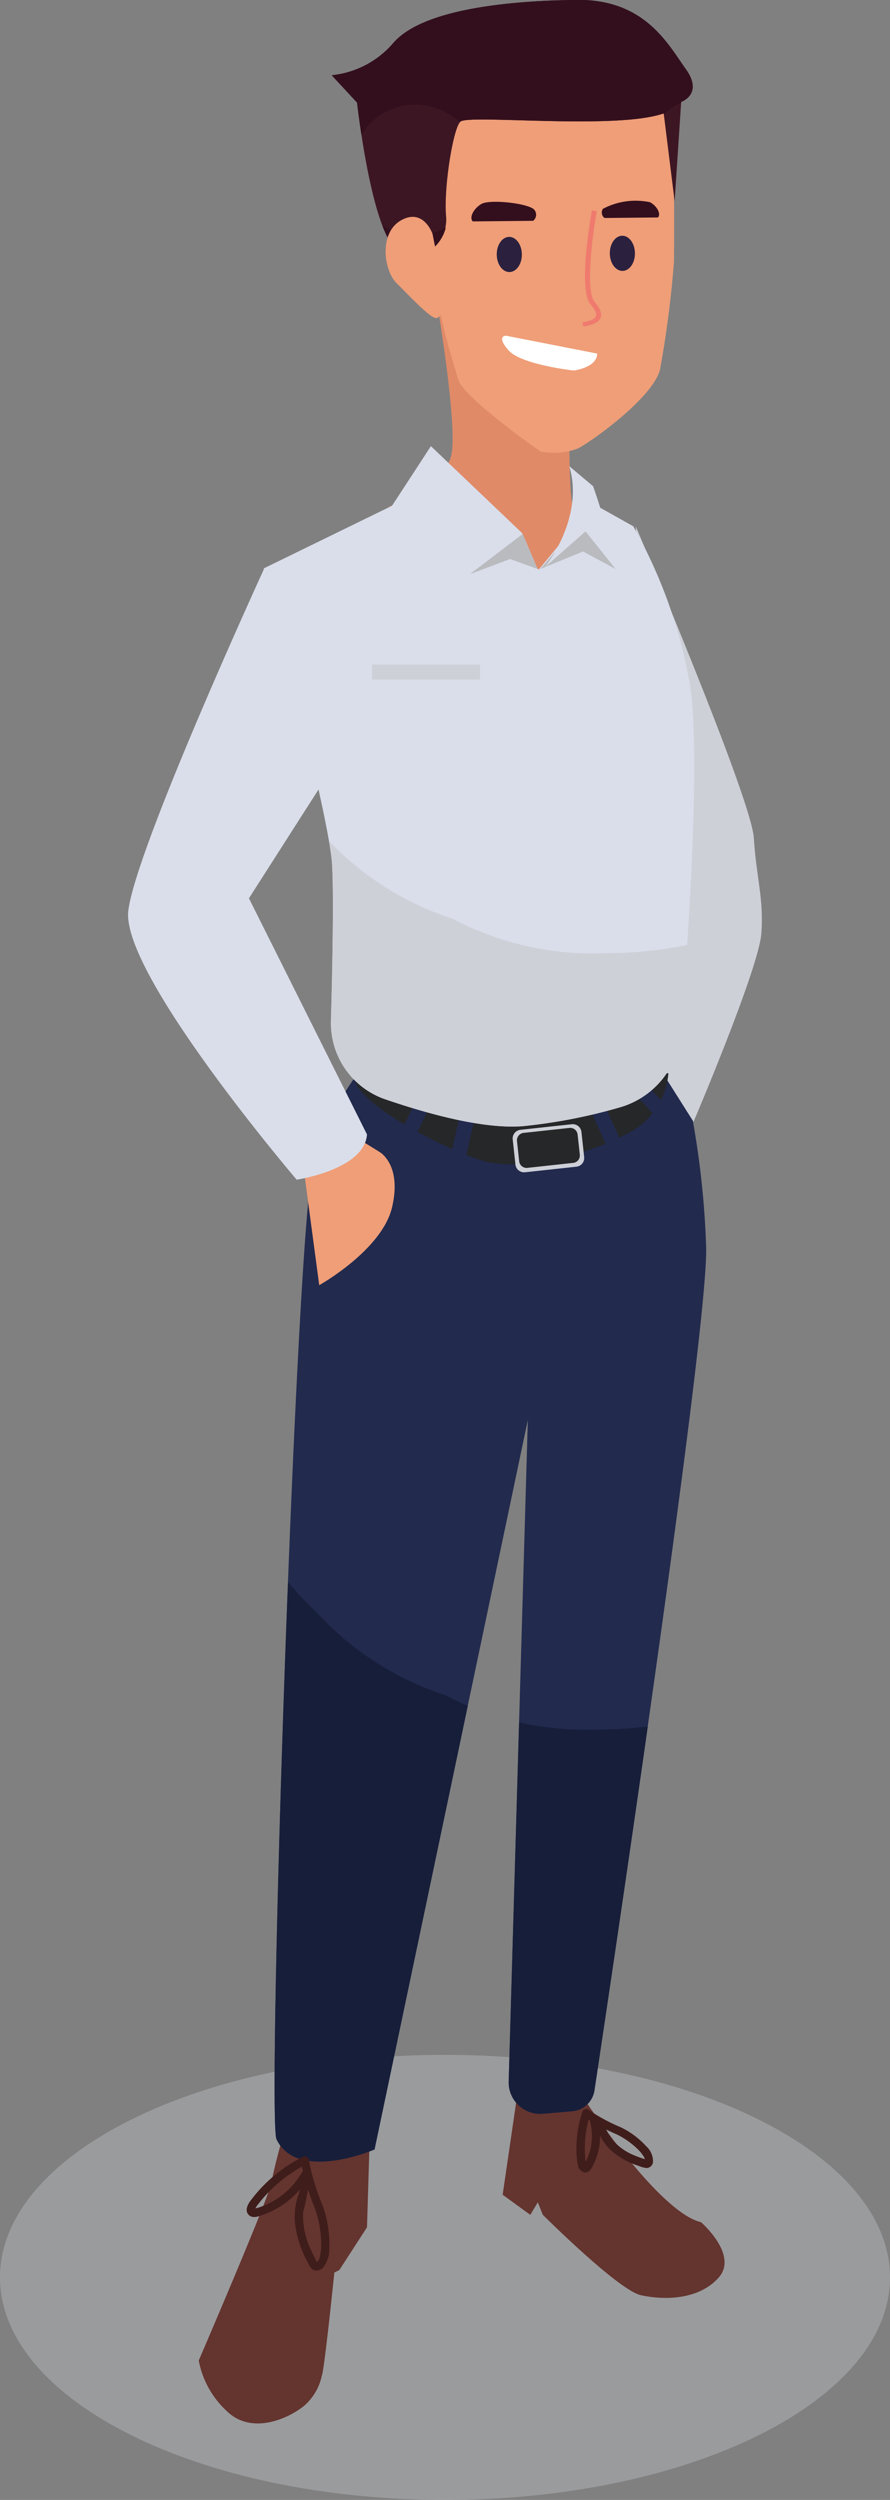 <svg xmlns="http://www.w3.org/2000/svg" xmlns:xlink="http://www.w3.org/1999/xlink" width="49.853" height="140.003" viewBox="0 0 49.853 140.003">
  <rect x="0" y="0" width="49.853" height="140.003" fill="#808080" stroke="none"/>
  <defs>
    <clipPath id="clip-path">
      <rect id="Rectangle_976" data-name="Rectangle 976" width="49.853" height="140.003" fill="none"/>
    </clipPath>
  </defs>
  <g id="Group_2998" data-name="Group 2998" clip-path="url(#clip-path)">
    <path id="Path_12558" data-name="Path 12558" d="M0,1390.009c0,6.883,11.16,12.463,24.926,12.463s24.926-5.58,24.926-12.463-11.16-12.463-24.926-12.463S0,1383.126,0,1390.009" transform="translate(0 -1262.469)" fill="#ced0d8" opacity="0.331"/>
    <path id="Path_12559" data-name="Path 12559" d="M188.724,203.076s1.2,7.024.789,8.576-3.489,2.849-3.489,2.849,6.66,4.718,9.179,3.286a24.969,24.969,0,0,0,3.356-2.144s-1.973-.262-2.265-1.385-.108-10.834-.108-10.834Z" transform="translate(-164.246 -186.112)" fill="#e08a68"/>
    <path id="Path_12560" data-name="Path 12560" d="M158.692,55.244a58.642,58.642,0,0,1-.784,6.058c-.407,1.552-3.76,3.977-4.6,4.408a3.779,3.779,0,0,1-2.109.162s-3.968-2.775-4.542-3.895a41.973,41.973,0,0,1-1.466-5.9s-1.047-6.181.064-7.74,4.314-4.827,8.123-3.88,5.01,1.427,5.251,4.45c.106,1.331.063,6.331.063,6.331" transform="translate(-120.939 -40.593)" fill="#ef9e78"/>
    <path id="Path_12561" data-name="Path 12561" d="M157.962,135.375l-2.993.03a.381.381,0,0,1-.091-.512,3.91,3.91,0,0,1,2.648-.369c.43.252.605.678.436.851" transform="translate(-121.107 -123.197)" fill="#330f1d"/>
    <path id="Path_12562" data-name="Path 12562" d="M237.429,136.4l3.388-.034a.432.432,0,0,0,.091-.582c-.2-.385-2.523-.652-3-.357s-.67.781-.474.973" transform="translate(-210.952 -124)" fill="#330f1d"/>
    <path id="Path_12563" data-name="Path 12563" d="M115.5,1402.63s4.151,6.332,6.543,6.894c0,0,2.111,1.829.985,3.1s-3.1,1.266-4.362.985-5.487-4.5-5.487-4.5l-.281-.7-.422.7-1.548-1.125.844-5.769Z" transform="translate(-82.772 -1285.072)" fill="#64342f"/>
    <path id="Path_12564" data-name="Path 12564" d="M358.573,1429.861l-.141,4.643-1.548,2.392-.281.141s-.563,5.488-.7,5.769a3.065,3.065,0,0,1-.985,1.688c-.844.7-2.955,1.688-4.362.281a5.119,5.119,0,0,1-1.548-2.814s3.94-9.146,4.08-9.99.7-2.814.7-2.814Z" transform="translate(-337.875 -1309.769)" fill="#64342f"/>
    <path id="Path_12565" data-name="Path 12565" d="M171.012,159.035c.005.544.325.982.713.978s.7-.448.694-.992-.325-.982-.713-.978-.7.448-.694.992" transform="translate(-136.853 -144.841)" fill="#2b203e"/>
    <path id="Path_12566" data-name="Path 12566" d="M246.8,159.79c.005.544.325.982.713.978s.7-.448.694-.992-.325-.982-.713-.978-.7.448-.694.992" transform="translate(-218.975 -145.532)" fill="#2b203e"/>
    <path id="Path_12567" data-name="Path 12567" d="M193.738,147.632c.371-.066.816-.18.952-.476.107-.233,0-.525-.316-.892-.556-.638-.106-3.9.114-5.1l-.278-.035c0,.011-.2,1.11-.313,2.294-.15,1.613-.066,2.615.249,2.977.256.294.35.519.281.669s-.3.251-.747.33Z" transform="translate(-161.057 -129.343)" fill="#f07a6e"/>
    <path id="Path_12568" data-name="Path 12568" d="M201.671,226.12l-5.111-1s-.571,0,.143.815,3.658,1.135,3.658,1.135,1.314-.164,1.31-.954" transform="translate(-168.221 -206.319)" fill="#fff"/>
    <path id="Path_12569" data-name="Path 12569" d="M146.086,696.3a48.822,48.822,0,0,1,1.345,9.95c.1,4.715-5.249,40.491-6.258,47.19a1.382,1.382,0,0,1-1.251,1.172l-1.639.139a1.765,1.765,0,0,1-1.914-1.809l1.074-37.049-8.588,40.856s-4.3,1.856-5.488-.563c-.546-1.114,1.063-50.008,2.016-54.391a15.38,15.38,0,0,1,4.416-7.412Z" transform="translate(-107.876 -636.374)" fill="#222a4e"/>
    <path id="Path_12570" data-name="Path 12570" d="M167.5,1155.087a23.258,23.258,0,0,0,2.734-.17c-1.28,9-2.546,17.456-2.986,20.378a1.382,1.382,0,0,1-1.251,1.171l-1.639.139a1.765,1.765,0,0,1-1.914-1.809l.583-20.107a17.344,17.344,0,0,0,4.472.4" transform="translate(-133.949 -1058.23)" fill="#161e3a"/>
    <path id="Path_12571" data-name="Path 12571" d="M285.49,1062.276a16.745,16.745,0,0,0,7.19,4.62c.415.218.836.416,1.261.6l-5.222,24.843s-4.3,1.856-5.487-.563c-.31-.633.075-16.668.64-31.214a17.755,17.755,0,0,0,1.62,1.717" transform="translate(-267.739 -971.963)" fill="#161e3a"/>
    <path id="Path_12572" data-name="Path 12572" d="M85.911,352.871s6.472,15.2,6.613,17.447.563,3.377.422,5.347-3.8,10.553-3.8,10.553l-1.688-2.673Z" transform="translate(-50.299 -323.393)" fill="#ced0d8"/>
    <path id="Path_12573" data-name="Path 12573" d="M137.289,14.3a2.148,2.148,0,0,0,1.386-2.125c-.156-1.546.373-4.929.791-5.355s8.729.476,11.393-.465l.612,4.919.367-5.562s1.262-.435.263-1.832S149.81-.033,146.011,0s-8.578.508-10.248,2.354a5.223,5.223,0,0,1-3.5,1.864l1.422,1.534s.619,5.622,1.765,7.651Z" transform="translate(-113.682 -0.004)" fill="#3d1623"/>
    <path id="Path_12574" data-name="Path 12574" d="M135.763,2.358C137.433.512,142.213.042,146.011,0s5.09,2.482,6.089,3.879-.263,1.832-.263,1.832v.043a3.567,3.567,0,0,0-.966.667l-.012-.067c-2.664.941-10.975.039-11.393.465a.381.381,0,0,0-.031.038,3.746,3.746,0,0,0-2.511-.992,3.567,3.567,0,0,0-3,1.679c-.16-1.047-.242-1.793-.242-1.793l-1.422-1.534a5.223,5.223,0,0,0,3.5-1.864" transform="translate(-113.682 -0.004)" fill="#330f1d"/>
    <path id="Path_12575" data-name="Path 12575" d="M166.158,719.493a4.157,4.157,0,0,1-2.392,3.424c-2.392,1.266-5.91,1.97-7.739,1.548s-7.176-3.1-7.457-4.643l.047.047Z" transform="translate(-128.717 -659.389)" fill="#262728"/>
    <rect id="Rectangle_971" data-name="Rectangle 971" width="0.844" height="2.673" transform="matrix(-0.975, -0.223, 0.223, -0.975, 26.016, 65.136)" fill="#222a4e"/>
    <rect id="Rectangle_972" data-name="Rectangle 972" width="2.673" height="0.844" transform="matrix(-0.409, -0.912, 0.912, -0.409, 34.086, 64.428)" fill="#222a4e"/>
    <rect id="Rectangle_973" data-name="Rectangle 973" width="0.844" height="2.673" transform="translate(23.034 64.142) rotate(-154.441)" fill="#222a4e"/>
    <rect id="Rectangle_974" data-name="Rectangle 974" width="2.673" height="0.844" transform="matrix(-0.68, -0.733, 0.733, -0.68, 37.197, 63.036)" fill="#222a4e"/>
    <path id="Path_12576" data-name="Path 12576" d="M299.743,151.8a3.531,3.531,0,0,0,1.657-.425,2.28,2.28,0,0,1-1.364,1.553l-1.838-.9a5.793,5.793,0,0,1-.351-.767,3.636,3.636,0,0,0,1.9.535" transform="translate(-276.428 -138.625)" fill="#330f1d"/>
    <path id="Path_12577" data-name="Path 12577" d="M299.606,146.332s-.507-1.472-1.766-.756-.957,2.824-.246,3.52,1.991,2.091,2.271,1.947a1.977,1.977,0,0,0,.557-.568Z" transform="translate(-275.378 -133.235)" fill="#ef9e78"/>
    <path id="Path_12578" data-name="Path 12578" d="M334.089,750.372l2.955,1.829s1.266.7.7,3.1-4.08,4.362-4.08,4.362l-.844-6.332-.7-1.266Z" transform="translate(-315.783 -687.688)" fill="#ef9e78"/>
    <path id="Path_12579" data-name="Path 12579" d="M149.719,330.984l-3.035,3.682-6.727-4.3-8.682,4.238s3.655,13.753,3.824,16.566c.1,1.729.019,5.852-.062,8.773a4.506,4.506,0,0,0,3.034,4.389c2.342.8,5.509,1.687,7.728,1.506a30.189,30.189,0,0,0,5.384-1.042,4.727,4.727,0,0,0,3.449-4.178c.427-5.34,1.146-15.92.488-19.638a27.624,27.624,0,0,0-3.149-8.734Z" transform="translate(-116.499 -302.773)" fill="#dadeea"/>
    <path id="Path_12580" data-name="Path 12580" d="M136.2,565.154a12.815,12.815,0,0,0-.174-1.3,16.706,16.706,0,0,0,6.936,4.354,16.825,16.825,0,0,0,8.608,1.924,22.817,22.817,0,0,0,4.519-.459c-.12,1.851-.248,3.561-.357,4.928a4.727,4.727,0,0,1-3.449,4.178,30.187,30.187,0,0,1-5.384,1.042c-2.218.181-5.385-.7-7.728-1.506a4.506,4.506,0,0,1-3.034-4.389c.081-2.921.166-7.044.062-8.773" transform="translate(-117.598 -516.752)" fill="#ced0d8"/>
    <path id="Path_12581" data-name="Path 12581" d="M183.94,350.631l2.392-.985,1.829.985-1.829-2.814Z" transform="translate(-153.675 -318.762)" fill="#babbbf"/>
    <path id="Path_12582" data-name="Path 12582" d="M249.063,306.39,248.617,304l-5.114-4.874-2.218,3.4,4.694,5.019Z" transform="translate(-219.366 -274.14)" fill="#dadeea"/>
    <path id="Path_12583" data-name="Path 12583" d="M185.292,312.521l1.334,1.12a33.026,33.026,0,0,1,1.266,4.643l-1.688-2.111-2.263,1.99s2.224-2.766,1.351-5.642" transform="translate(-153.405 -286.414)" fill="#dadeea"/>
    <path id="Path_12584" data-name="Path 12584" d="M358.3,381.5s-7.176,15.618-7.6,19.136S360.13,415.7,360.13,415.7s3.8-.563,3.94-2.533l-6.613-13.226,4.5-7.035s1.548-9.427-3.658-11.4" transform="translate(-343.513 -349.634)" fill="#dadeea"/>
    <path id="Path_12585" data-name="Path 12585" d="M236.155,360.175l2.955-2.251.844,1.97-1.548-.563Z" transform="translate(-209.829 -328.024)" fill="#babbbf"/>
    <rect id="Rectangle_975" data-name="Rectangle 975" width="6.05" height="0.844" transform="translate(20.838 37.216)" fill="#ced0d8"/>
    <path id="Path_12586" data-name="Path 12586" d="M205.716,756.3l2.88-.313a.489.489,0,0,0,.432-.538l-.153-1.408a.489.489,0,0,0-.538-.432l-2.88.313a.489.489,0,0,0-.432.538l.153,1.408a.489.489,0,0,0,.538.432" transform="translate(-176.306 -690.649)" fill="#ced0d8"/>
    <path id="Path_12587" data-name="Path 12587" d="M208.524,758.361l2.57-.279a.417.417,0,0,0,.368-.458l-.123-1.132a.417.417,0,0,0-.458-.368l-2.57.279a.417.417,0,0,0-.368.458l.123,1.132a.417.417,0,0,0,.458.368" transform="translate(-178.984 -692.957)" fill="#262728"/>
    <path id="Path_12588" data-name="Path 12588" d="M159.632,1414.03a9.981,9.981,0,0,0,1.648.871,4.716,4.716,0,0,1,1.423,1.063,1.144,1.144,0,0,1,.38.882.373.373,0,0,1-.371.337,1.682,1.682,0,0,1-.454-.128,4.293,4.293,0,0,1-1.528-.861,2.991,2.991,0,0,1-.58-.767,2.464,2.464,0,0,0-.539-.771l.388-.226a3.688,3.688,0,0,1-.256,2.566c-.094.192-.213.443-.465.436a.473.473,0,0,1-.4-.41,5.146,5.146,0,0,1-.065-1.4,6.373,6.373,0,0,1,.31-1.576.238.238,0,0,1,.285-.162.235.235,0,0,1,.162.285,5.937,5.937,0,0,0-.291,2.323,1.742,1.742,0,0,0,.066.476c0,.009.008.034.006.016,0,.029.046,0-.006,0-.011,0-.145-.076-.115,0-.006-.013-.011.042,0-.008a.492.492,0,0,1,.059-.1q.038-.07.072-.141a3.072,3.072,0,0,0,.28-.98,3.251,3.251,0,0,0-.087-1.2.234.234,0,0,1,.388-.226c.414.34.55.875.878,1.281a3.135,3.135,0,0,0,1.237.872c.1.044.208.083.313.12q.093.033.187.063l.094.029.062.019c.075.013.046.038-.088.076.008.022.009-.057.009-.054a.171.171,0,0,0-.009-.054.571.571,0,0,0-.08-.166,2.167,2.167,0,0,0-.232-.3,4.522,4.522,0,0,0-1.278-.924,10.265,10.265,0,0,1-1.727-.936.233.233,0,0,1,0-.328.237.237,0,0,1,.328,0" transform="translate(-126.505 -1295.767)" fill="#3f1d1b"/>
    <path id="Path_12589" data-name="Path 12589" d="M379.343,1446.019a12.308,12.308,0,0,0,.722,2.309,6.381,6.381,0,0,1,.38,2.439,1.649,1.649,0,0,1-.331,1.038.5.5,0,0,1-.561.153c-.175-.091-.255-.309-.341-.475a5.9,5.9,0,0,1-.7-2.292,3.9,3.9,0,0,1,.158-1.311,3.426,3.426,0,0,0,.221-1.286l.432.117a4.853,4.853,0,0,1-2.554,2.143c-.257.093-.621.25-.844.012s-.054-.573.105-.785a8.364,8.364,0,0,1,2.925-2.459.238.238,0,0,1,.317.083.234.234,0,0,1-.083.317,8,8,0,0,0-2.492,1.961c-.077.091-.152.182-.224.276a1.049,1.049,0,0,0-.177.275c0-.009-.019.075-.011.045v-.006c0,.03,0,.032,0,.008,0,0-.05-.081-.051-.05,0,0-.056.042.03-.006a.84.84,0,0,1,.154-.043c.072-.021.143-.045.213-.07a4.25,4.25,0,0,0,1.233-.694,4.4,4.4,0,0,0,1.059-1.241.236.236,0,0,1,.262-.106.242.242,0,0,1,.17.224,12.27,12.27,0,0,1-.378,2.135,4.434,4.434,0,0,0,.42,2.057c.073.168.153.333.237.5.04.078.081.156.124.232.074.13-.019-.049-.052.021a.413.413,0,0,1,.053-.029.567.567,0,0,0,.164-.321,2.719,2.719,0,0,0,.067-.5,6.08,6.08,0,0,0-.357-2.2,13.2,13.2,0,0,1-.75-2.47.234.234,0,0,1,.232-.232.238.238,0,0,1,.232.232" transform="translate(-362 -1324.832)" fill="#3f1d1b"/>
  </g>
</svg>
